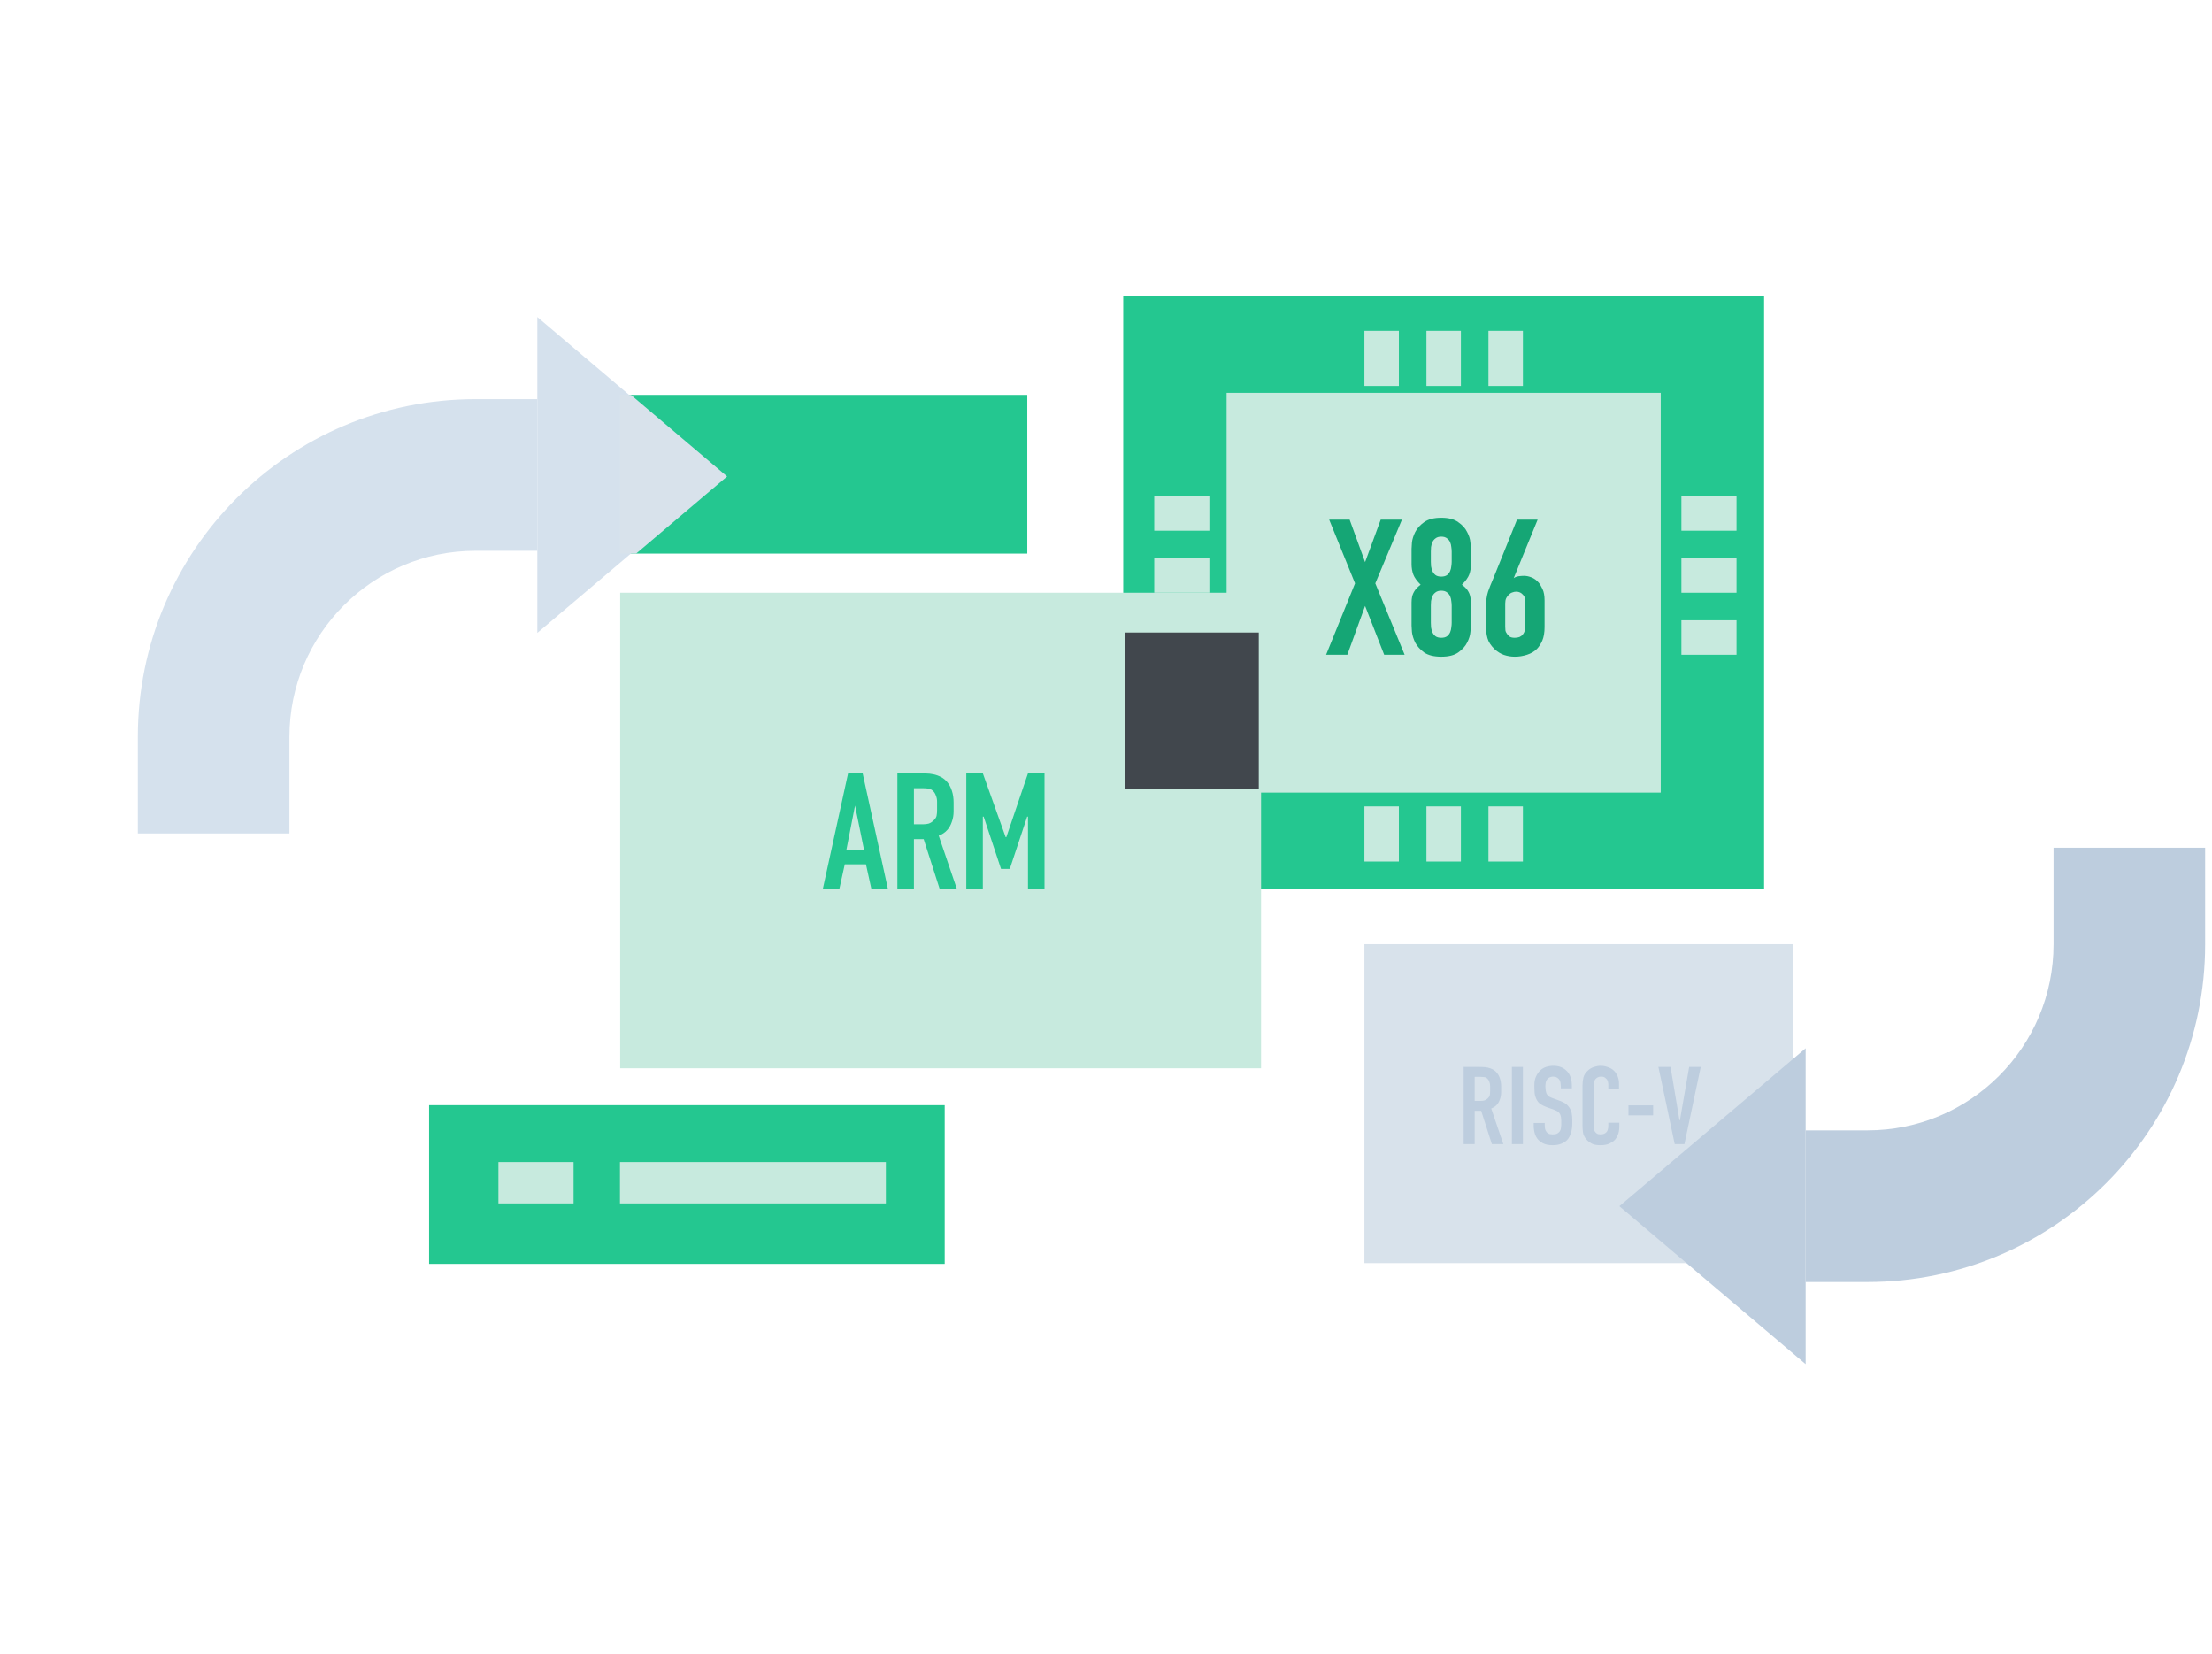 <svg width="321" height="240" viewBox="0 0 321 240" fill="none" xmlns="http://www.w3.org/2000/svg">
<rect x="163" y="43" width="93" height="86" fill="#24C790"/>
<rect x="178" y="57" width="63" height="58" fill="#C7EADE"/>
<path d="M195.856 75.4L198.096 81.56L200.364 75.4H203.444L199.58 84.64L203.836 95H200.868L198.096 87.916L195.52 95H192.44L196.64 84.64L192.888 75.4H195.856ZM213.465 81.84C213.465 82.381 213.381 82.885 213.213 83.352C213.045 83.8 212.691 84.295 212.149 84.836C212.523 85.116 212.803 85.396 212.989 85.676C213.176 85.956 213.297 86.245 213.353 86.544C213.428 86.824 213.465 87.113 213.465 87.412C213.465 87.711 213.465 88.009 213.465 88.308V90.772C213.465 90.903 213.437 91.211 213.381 91.696C213.344 92.181 213.185 92.695 212.905 93.236C212.644 93.759 212.215 94.235 211.617 94.664C211.039 95.075 210.217 95.28 209.153 95.28C208.089 95.28 207.259 95.075 206.661 94.664C206.083 94.235 205.653 93.759 205.373 93.236C205.112 92.695 204.953 92.181 204.897 91.696C204.86 91.211 204.841 90.903 204.841 90.772V88.308C204.841 88.009 204.841 87.711 204.841 87.412C204.841 87.113 204.869 86.824 204.925 86.544C205 86.245 205.131 85.956 205.317 85.676C205.504 85.396 205.784 85.116 206.157 84.836C205.616 84.295 205.261 83.8 205.093 83.352C204.925 82.885 204.841 82.381 204.841 81.84V79.628C204.841 79.497 204.86 79.189 204.897 78.704C204.953 78.219 205.112 77.715 205.373 77.192C205.653 76.651 206.083 76.175 206.661 75.764C207.259 75.335 208.089 75.12 209.153 75.12C210.217 75.12 211.039 75.335 211.617 75.764C212.215 76.175 212.644 76.651 212.905 77.192C213.185 77.715 213.344 78.219 213.381 78.704C213.437 79.189 213.465 79.497 213.465 79.628V81.84ZM210.665 80.02C210.665 79.833 210.647 79.619 210.609 79.376C210.591 79.133 210.535 78.9 210.441 78.676C210.348 78.452 210.199 78.265 209.993 78.116C209.788 77.948 209.508 77.864 209.153 77.864C208.799 77.864 208.519 77.948 208.313 78.116C208.108 78.265 207.959 78.452 207.865 78.676C207.772 78.9 207.707 79.133 207.669 79.376C207.651 79.619 207.641 79.833 207.641 80.02V81.504C207.641 81.691 207.651 81.905 207.669 82.148C207.707 82.391 207.772 82.624 207.865 82.848C207.959 83.072 208.108 83.268 208.313 83.436C208.519 83.585 208.799 83.66 209.153 83.66C209.508 83.66 209.788 83.585 209.993 83.436C210.199 83.268 210.348 83.072 210.441 82.848C210.535 82.624 210.591 82.391 210.609 82.148C210.647 81.905 210.665 81.691 210.665 81.504V80.02ZM210.665 87.86C210.665 87.673 210.647 87.459 210.609 87.216C210.591 86.973 210.535 86.74 210.441 86.516C210.348 86.292 210.199 86.105 209.993 85.956C209.788 85.788 209.508 85.704 209.153 85.704C208.799 85.704 208.519 85.788 208.313 85.956C208.108 86.105 207.959 86.292 207.865 86.516C207.772 86.74 207.707 86.973 207.669 87.216C207.651 87.459 207.641 87.673 207.641 87.86V90.38C207.641 90.567 207.651 90.781 207.669 91.024C207.707 91.267 207.772 91.5 207.865 91.724C207.959 91.948 208.108 92.144 208.313 92.312C208.519 92.461 208.799 92.536 209.153 92.536C209.508 92.536 209.788 92.461 209.993 92.312C210.199 92.144 210.348 91.948 210.441 91.724C210.535 91.5 210.591 91.267 210.609 91.024C210.647 90.781 210.665 90.567 210.665 90.38V87.86ZM223.136 75.4L219.664 83.884C219.869 83.735 220.112 83.641 220.392 83.604C220.672 83.567 220.924 83.548 221.148 83.548C221.502 83.548 221.866 83.623 222.24 83.772C222.632 83.921 222.986 84.183 223.304 84.556C223.453 84.724 223.63 85.023 223.836 85.452C224.041 85.863 224.144 86.423 224.144 87.132V90.968C224.144 91.771 224.032 92.433 223.808 92.956C223.584 93.46 223.322 93.861 223.024 94.16C222.65 94.533 222.174 94.813 221.596 95C221.017 95.187 220.429 95.28 219.832 95.28C219.29 95.28 218.768 95.196 218.264 95.028C217.778 94.86 217.321 94.58 216.892 94.188C216.35 93.665 216.005 93.133 215.856 92.592C215.706 92.032 215.632 91.472 215.632 90.912V88.056C215.632 87.608 215.66 87.207 215.716 86.852C215.772 86.479 215.846 86.143 215.94 85.844C216.052 85.527 216.164 85.228 216.276 84.948C216.406 84.668 216.528 84.379 216.64 84.08L220.14 75.4H223.136ZM221.344 87.44C221.344 87.235 221.325 87.039 221.288 86.852C221.269 86.665 221.185 86.488 221.036 86.32C220.774 86.003 220.438 85.844 220.028 85.844C219.841 85.844 219.654 85.881 219.468 85.956C219.281 86.012 219.104 86.124 218.936 86.292C218.805 86.423 218.684 86.591 218.572 86.796C218.478 87.001 218.432 87.253 218.432 87.552V90.884C218.432 91.071 218.441 91.267 218.46 91.472C218.497 91.659 218.59 91.845 218.74 92.032C218.814 92.125 218.926 92.237 219.076 92.368C219.244 92.48 219.486 92.536 219.804 92.536C220.065 92.536 220.298 92.499 220.504 92.424C220.709 92.331 220.868 92.209 220.98 92.06C221.148 91.855 221.25 91.631 221.288 91.388C221.325 91.145 221.344 90.893 221.344 90.632V87.44Z" fill="#15A675"/>
<rect x="90" y="86" width="93" height="69" fill="#C7EADE"/>
<path d="M126.456 129L125.664 125.4H122.592L121.8 129H119.4L123.072 112.2H125.184L128.856 129H126.456ZM124.08 116.88L122.832 123.264H125.376L124.08 116.88ZM133.369 112.2C133.673 112.2 134.001 112.208 134.353 112.224C134.721 112.224 135.089 112.264 135.457 112.344C135.841 112.424 136.201 112.552 136.537 112.728C136.889 112.904 137.209 113.168 137.497 113.52C137.769 113.856 137.985 114.272 138.145 114.768C138.305 115.264 138.385 115.824 138.385 116.448V117.72C138.385 118.264 138.297 118.776 138.121 119.256C137.961 119.72 137.753 120.096 137.497 120.384C137.321 120.592 137.121 120.768 136.897 120.912C136.673 121.056 136.449 121.168 136.225 121.248L138.865 129H136.369L134.041 121.752H132.625V129H130.225V112.2H133.369ZM132.625 119.592H133.993C134.265 119.592 134.521 119.56 134.761 119.496C135.017 119.416 135.257 119.264 135.481 119.04C135.721 118.816 135.865 118.592 135.913 118.368C135.961 118.128 135.985 117.848 135.985 117.528V116.328C135.985 116.008 135.929 115.712 135.817 115.44C135.721 115.168 135.593 114.952 135.433 114.792C135.193 114.552 134.937 114.424 134.665 114.408C134.393 114.376 134.129 114.36 133.873 114.36H132.625V119.592ZM140.225 112.2H142.625L145.937 121.464H146.033L149.177 112.2H151.577V129H149.177V118.488H149.057L146.537 126.072H145.265L142.745 118.488H142.625V129H140.225V112.2Z" fill="#24C790"/>
<path fill-rule="evenodd" clip-rule="evenodd" d="M182.67 114.422H163.3V91.774H182.67V114.422Z" fill="#41474D"/>
<rect x="198" y="137" width="62.261" height="46.265" fill="#D8E2EB"/>
<path d="M214.496 154.8C214.699 154.8 214.917 154.805 215.152 154.816C215.397 154.816 215.643 154.843 215.888 154.896C216.144 154.949 216.384 155.035 216.608 155.152C216.843 155.269 217.056 155.445 217.248 155.68C217.429 155.904 217.573 156.181 217.68 156.512C217.787 156.843 217.84 157.216 217.84 157.632V158.48C217.84 158.843 217.781 159.184 217.664 159.504C217.557 159.813 217.419 160.064 217.248 160.256C217.131 160.395 216.997 160.512 216.848 160.608C216.699 160.704 216.549 160.779 216.4 160.832L218.16 166H216.496L214.944 161.168H214V166H212.4V154.8H214.496ZM214 159.728H214.912C215.093 159.728 215.264 159.707 215.424 159.664C215.595 159.611 215.755 159.509 215.904 159.36C216.064 159.211 216.16 159.061 216.192 158.912C216.224 158.752 216.24 158.565 216.24 158.352V157.552C216.24 157.339 216.203 157.141 216.128 156.96C216.064 156.779 215.979 156.635 215.872 156.528C215.712 156.368 215.541 156.283 215.36 156.272C215.179 156.251 215.003 156.24 214.832 156.24H214V159.728ZM221 154.8V166H219.4V154.8H221ZM226.502 157.6C226.502 157.483 226.486 157.323 226.454 157.12C226.433 156.917 226.358 156.736 226.23 156.576C226.156 156.491 226.054 156.411 225.926 156.336C225.798 156.251 225.617 156.208 225.382 156.208C225.265 156.208 225.137 156.229 224.998 156.272C224.86 156.304 224.726 156.384 224.598 156.512C224.449 156.672 224.353 156.859 224.31 157.072C224.278 157.275 224.262 157.467 224.262 157.648C224.262 157.797 224.278 157.995 224.31 158.24C224.342 158.475 224.412 158.667 224.518 158.816C224.604 158.955 224.716 159.061 224.854 159.136C225.004 159.2 225.137 159.259 225.254 159.312L226.23 159.664C226.476 159.749 226.726 159.861 226.982 160C227.238 160.128 227.473 160.336 227.686 160.624C227.9 160.923 228.033 161.232 228.086 161.552C228.14 161.872 228.166 162.208 228.166 162.56V162.944C228.166 163.52 228.097 164.016 227.958 164.432C227.82 164.848 227.633 165.179 227.398 165.424C227.185 165.637 226.902 165.813 226.55 165.952C226.198 166.091 225.788 166.16 225.318 166.16C224.742 166.16 224.268 166.064 223.894 165.872C223.532 165.669 223.26 165.44 223.078 165.184C222.95 165.013 222.849 164.827 222.774 164.624C222.71 164.421 222.662 164.229 222.63 164.048C222.598 163.856 222.577 163.691 222.566 163.552C222.566 163.413 222.566 163.328 222.566 163.296V162.928H224.166V163.232C224.166 163.36 224.177 163.52 224.198 163.712C224.23 163.904 224.305 164.075 224.422 164.224C224.561 164.395 224.716 164.501 224.886 164.544C225.057 164.576 225.196 164.592 225.302 164.592C225.612 164.592 225.841 164.549 225.99 164.464C226.14 164.368 226.246 164.277 226.31 164.192C226.428 164.043 226.497 163.867 226.518 163.664C226.55 163.451 226.566 163.259 226.566 163.088V162.672C226.566 162.48 226.55 162.277 226.518 162.064C226.486 161.851 226.417 161.669 226.31 161.52C226.204 161.371 226.07 161.259 225.91 161.184C225.75 161.109 225.628 161.056 225.542 161.024L224.374 160.608C224.086 160.501 223.809 160.363 223.542 160.192C223.276 160.011 223.062 159.733 222.902 159.36C222.785 159.104 222.716 158.837 222.694 158.56C222.673 158.283 222.662 158.005 222.662 157.728V157.408C222.662 156.939 222.742 156.533 222.902 156.192C223.062 155.84 223.26 155.552 223.494 155.328C223.761 155.072 224.054 154.896 224.374 154.8C224.705 154.693 225.057 154.64 225.43 154.64C226.23 154.64 226.876 154.891 227.366 155.392C227.857 155.883 228.102 156.597 228.102 157.536V157.904H226.502V157.6ZM233.392 157.344C233.392 157.227 233.376 157.104 233.344 156.976C233.312 156.837 233.259 156.715 233.184 156.608C233.141 156.555 233.056 156.475 232.928 156.368C232.8 156.261 232.608 156.208 232.352 156.208C232.139 156.208 231.968 156.245 231.84 156.32C231.712 156.395 231.605 156.48 231.52 156.576C231.392 156.736 231.312 156.912 231.28 157.104C231.259 157.296 231.248 157.488 231.248 157.68V163.2C231.248 163.381 231.253 163.557 231.264 163.728C231.285 163.888 231.349 164.043 231.456 164.192C231.509 164.277 231.6 164.368 231.728 164.464C231.867 164.549 232.048 164.592 232.272 164.592C232.453 164.592 232.624 164.56 232.784 164.496C232.944 164.432 233.072 164.336 233.168 164.208C233.211 164.155 233.259 164.059 233.312 163.92C233.365 163.781 233.392 163.573 233.392 163.296V162.896H234.992V163.36C234.992 163.915 234.917 164.357 234.768 164.688C234.619 165.019 234.469 165.259 234.32 165.408C234.149 165.589 233.893 165.76 233.552 165.92C233.221 166.08 232.779 166.16 232.224 166.16C231.691 166.16 231.264 166.075 230.944 165.904C230.635 165.723 230.389 165.525 230.208 165.312C229.92 164.971 229.755 164.624 229.712 164.272C229.669 163.909 229.648 163.584 229.648 163.296V157.488C229.648 157.125 229.691 156.747 229.776 156.352C229.872 155.957 230.101 155.605 230.464 155.296C230.709 155.072 230.997 154.907 231.328 154.8C231.669 154.693 231.989 154.64 232.288 154.64C232.629 154.64 232.976 154.704 233.328 154.832C233.68 154.949 233.979 155.125 234.224 155.36C234.427 155.563 234.597 155.824 234.736 156.144C234.875 156.464 234.944 156.821 234.944 157.216V157.984H233.392V157.344ZM239.9 160.384V161.824H236.316V160.384H239.9ZM244.439 166H243.031L240.662 154.8H242.423L243.719 162.544H243.783L245.127 154.8H246.807L244.439 166Z" fill="#BDCDDE"/>
<rect x="89.969" y="57.295" width="59.105" height="23.026" fill="#24C790"/>
<rect x="62.269" y="160.352" width="74.823" height="23.026" fill="#24C790"/>
<path fill-rule="evenodd" clip-rule="evenodd" d="M128.555 174.605H89.969V168.605H128.555V174.605Z" fill="#C7EADE"/>
<path d="M105.004 68.915L77.974 91.83L77.974 46L105.004 68.915Z" fill="#D5E1ED"/>
<path fill-rule="evenodd" clip-rule="evenodd" d="M69 79.916C54.088 79.916 42 92.004 42 106.916V120.923H20V106.916C20 79.854 41.938 57.916 69 57.916H77.974V79.916H69Z" fill="#D5E1ED"/>
<path d="M235 175.008L262.03 152.093L262.03 197.923L235 175.008Z" fill="#BDCDDE"/>
<path fill-rule="evenodd" clip-rule="evenodd" d="M271.004 164.007C285.916 164.007 298.004 151.919 298.004 137.007L298.004 123L320.004 123L320.004 137.007C320.004 164.069 298.066 186.007 271.004 186.007L262.03 186.007L262.03 164.007L271.004 164.007Z" fill="#BDCDDE"/>
<path fill-rule="evenodd" clip-rule="evenodd" d="M92.314 80.322L105.517 69.129L91.558 57.296H89.968V80.322H92.314Z" fill="#D8E2EB"/>
<path fill-rule="evenodd" clip-rule="evenodd" d="M83.235 174.605H72.331V168.605H83.235V174.605Z" fill="#C7EADE"/>
<rect x="198" y="48" width="5" height="8" fill="#C7EADE"/>
<rect x="207" y="48" width="5" height="8" fill="#C7EADE"/>
<rect x="216" y="48" width="5" height="8" fill="#C7EADE"/>
<rect x="198" y="117" width="5" height="8" fill="#C7EADE"/>
<rect x="207" y="117" width="5" height="8" fill="#C7EADE"/>
<rect x="216" y="117" width="5" height="8" fill="#C7EADE"/>
<rect x="175.5" y="72" width="5" height="8" transform="rotate(90 175.5 72)" fill="#C7EADE"/>
<rect x="175.5" y="81" width="5" height="8" transform="rotate(90 175.5 81)" fill="#C7EADE"/>
<rect x="252" y="72" width="5" height="8" transform="rotate(90 252 72)" fill="#C7EADE"/>
<rect x="252" y="81" width="5" height="8" transform="rotate(90 252 81)" fill="#C7EADE"/>
<rect x="252" y="90" width="5" height="8" transform="rotate(90 252 90)" fill="#C7EADE"/>
</svg>
